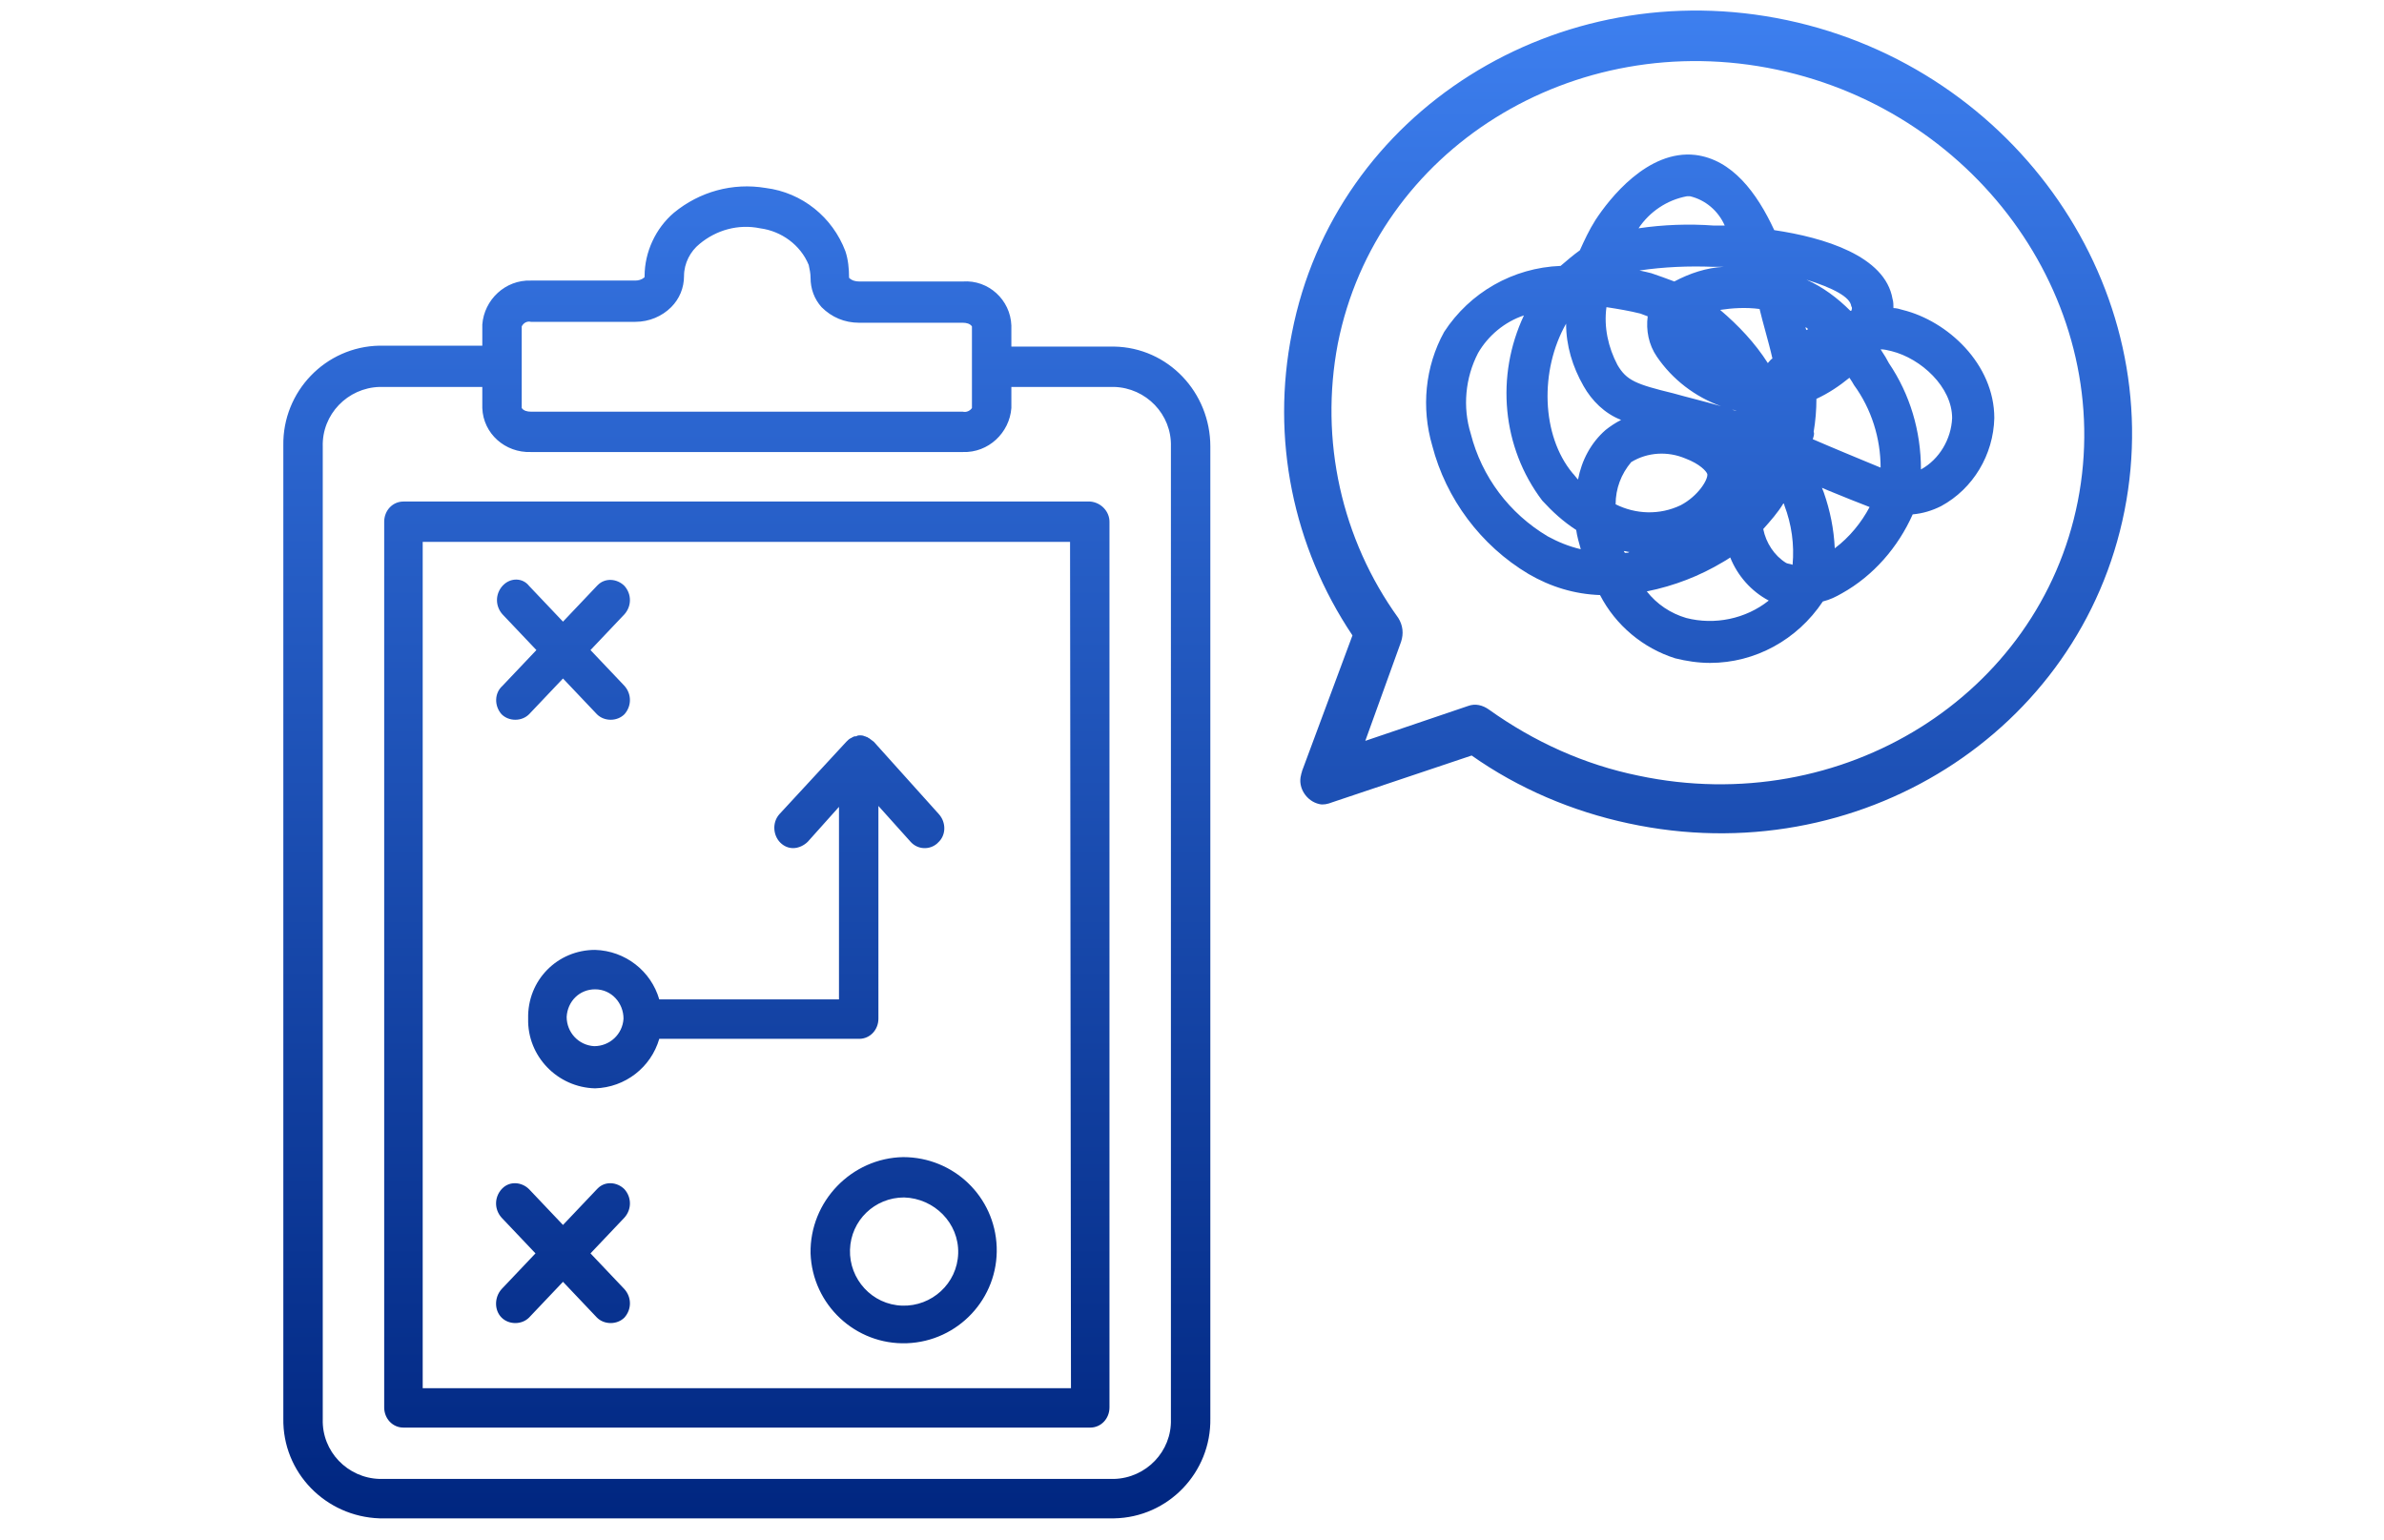 <?xml version="1.0" encoding="utf-8"?>
<!-- Generator: Adobe Illustrator 24.1.1, SVG Export Plug-In . SVG Version: 6.00 Build 0)  -->
<svg version="1.1" id="レイヤー_1" xmlns="http://www.w3.org/2000/svg" xmlns:xlink="http://www.w3.org/1999/xlink" x="0px"
	 y="0px" viewBox="0 0 260 168" style="enable-background:new 0 0 260 168;" xml:space="preserve">
<style type="text/css">
	.st0{fill:url(#パス_1196_1_);}
</style>
<linearGradient id="パス_1196_1_" gradientUnits="userSpaceOnUse" x1="-544.865" y1="465.711" x2="-544.865" y2="463.685" gradientTransform="matrix(99.473 0 0 -81.192 54330.977 37813.207)">
	<stop  offset="0" style="stop-color:#3D7FEF"/>
	<stop  offset="0.242" style="stop-color:#2D68D3"/>
	<stop  offset="1" style="stop-color:#002680"/>
</linearGradient>
<path id="パス_1196" class="st0" d="M143.9,87.7c-1.4-0.3-2.4-1.8-2-3.2c0-0.1,0.1-0.3,0.1-0.4l5.5-14.8c-6.5-9.7-8.9-21.5-6.6-33
	c4.7-24.1,29-39.4,54-34.1s41.6,29.3,36.8,53.5s-29.1,39.5-54.1,34.1c-6.1-1.3-12-3.8-17.1-7.4l-15.2,5.1
	C144.8,87.7,144.3,87.8,143.9,87.7z M193.8,7.6c-22.2-4.7-43.7,8.7-47.9,29.9c-2,10.5,0.4,21.3,6.6,29.9c0.5,0.8,0.6,1.7,0.3,2.6
	l-3.9,10.8l11.2-3.8c0.8-0.3,1.6-0.1,2.3,0.4c4.9,3.5,10.4,6,16.3,7.2c22.2,4.7,43.7-8.7,47.9-29.9C230.8,33.4,216,12.3,193.8,7.6
	L193.8,7.6z M186.5,72.3c-1.3,0-2.6-0.2-3.8-0.5c-3.5-1.1-6.5-3.6-8.2-6.9c-2.8-0.1-5.4-0.9-7.8-2.3c-5.2-3.1-9-8.2-10.5-14
	c-1.2-4.1-0.8-8.6,1.3-12.4c2.8-4.3,7.5-7,12.7-7.2c0.7-0.6,1.4-1.2,2.1-1.7c0.5-1.1,1-2.2,1.7-3.3c1.5-2.3,5.7-7.7,10.9-7.1
	c4,0.5,6.7,4.1,8.6,8.2c5.4,0.8,12.1,2.8,12.9,7.5c0.1,0.3,0.1,0.7,0.1,1c0.3,0,0.7,0.1,1,0.2c4.9,1.2,10,5.9,10,11.8
	c-0.1,4-2.3,7.7-5.8,9.6c-1,0.5-2,0.8-3.1,0.9c-1.6,3.6-4.3,6.7-7.7,8.6c-0.7,0.4-1.3,0.7-2.1,0.9C196,69.8,191.4,72.3,186.5,72.3
	L186.5,72.3z M179.6,64.5c1.1,1.4,2.6,2.4,4.3,2.9c3.1,0.8,6.5,0.1,9-1.9c-1.9-1-3.4-2.7-4.2-4.7c-0.3,0.2-0.6,0.4-0.8,0.5
	C185.4,62.8,182.6,63.9,179.6,64.5L179.6,64.5z M192.3,57.7c0.3,1.5,1.2,2.9,2.5,3.7c0.2,0.1,0.5,0.1,0.7,0.2
	c0.2-2.2-0.1-4.4-0.9-6.5l0,0l0,0c0-0.1,0-0.1-0.1-0.2C193.9,55.9,193.1,56.8,192.3,57.7L192.3,57.7z M177.1,60.1
	c0,0.1,0.1,0.1,0.1,0.2c0.2,0,0.4,0,0.5-0.1C177.5,60.2,177.3,60.1,177.1,60.1L177.1,60.1z M166.2,34.4c-2.1,0.7-3.9,2.2-5,4.1
	c-1.4,2.7-1.7,5.9-0.8,8.8c1.2,4.7,4.2,8.7,8.4,11.2c1.1,0.6,2.3,1.1,3.6,1.4c-0.2-0.7-0.4-1.4-0.5-2.1c-1.4-0.9-2.6-2-3.7-3.2
	C163.8,48.8,163.1,41,166.2,34.4L166.2,34.4z M198.7,53.2c0.1,0.2,0.1,0.3,0.2,0.5l0,0c0.7,2,1.1,4,1.2,6.1c1.6-1.2,2.9-2.8,3.8-4.5
	c-1.3-0.5-2.8-1.1-4.5-1.8L198.7,53.2z M176.2,55c2.2,1.1,4.8,1.2,7.1,0.1c1.9-1,3-2.8,2.9-3.4c-0.1-0.3-0.8-1.1-2.4-1.7
	c-1.9-0.8-4.1-0.7-5.9,0.4C176.8,51.7,176.2,53.3,176.2,55L176.2,55z M170.8,35.3c-2.9,5.1-2.7,12.2,0.7,16.3
	c0.2,0.2,0.4,0.5,0.6,0.7c0.4-2.1,1.4-4,3-5.4c0.5-0.4,1.1-0.8,1.7-1.1c-1.8-0.7-3.2-2.1-4.1-3.7C171.5,40,170.8,37.7,170.8,35.3
	L170.8,35.3z M205.1,38.1c0.4,0.6,0.7,1.1,0.9,1.5c2.3,3.4,3.5,7.4,3.5,11.6l0,0c2-1.1,3.3-3.3,3.4-5.6c0-3.4-3.4-6.5-6.6-7.3
	C205.9,38.2,205.5,38.1,205.1,38.1L205.1,38.1z M197.7,47.9c1.2,0.5,2.3,1,3.3,1.4c1.7,0.7,3.1,1.3,4.1,1.7c0-3.2-1-6.4-2.9-9
	c-0.1-0.2-0.3-0.5-0.5-0.8c-1.1,0.9-2.3,1.7-3.6,2.3c0,1.2-0.1,2.4-0.3,3.6C197.9,47.3,197.8,47.6,197.7,47.9L197.7,47.9z M192,50.5
	c0,0.1,0,0.1,0,0.2C192,50.7,192,50.6,192,50.5L192,50.5z M188.9,44.7l0.5,0.1l0,0l0,0C189.2,44.7,189,44.7,188.9,44.7L188.9,44.7z
	 M175.2,33.5c-0.3,2.2,0.2,4.4,1.2,6.3c1,1.7,2,2.1,6.1,3.1c1.4,0.4,3.1,0.8,5.2,1.4c-2.8-1-5.3-2.9-7-5.4c-0.9-1.3-1.2-2.9-1-4.4
	c-0.3-0.1-0.5-0.2-0.8-0.3C177.7,33.9,176.5,33.7,175.2,33.5L175.2,33.5z M187.6,33.8c2,1.7,3.8,3.6,5.2,5.8
	c0.2-0.2,0.3-0.4,0.5-0.5c-0.2-0.9-0.5-2-0.8-3.1c-0.2-0.7-0.4-1.5-0.6-2.3C190.4,33.5,188.9,33.6,187.6,33.8L187.6,33.8z
	 M196.9,35.7L197,36l0.2-0.1C197.1,35.8,197,35.7,196.9,35.7L196.9,35.7z M197,30.5c1.8,0.8,3.4,2,4.8,3.4l0.1,0
	c0.1-0.2,0.1-0.4,0-0.5C201.8,32.4,199.9,31.4,197,30.5L197,30.5z M178.8,29.5c0.5,0.1,0.9,0.2,1.3,0.3c0.9,0.3,1.7,0.6,2.5,0.9
	c1.7-0.9,3.5-1.5,5.4-1.6c-0.4,0-0.8,0-1.2,0C184.2,29,181.5,29.1,178.8,29.5L178.8,29.5z M184,21.4c-2.2,0.4-4.1,1.7-5.3,3.5
	c2.7-0.4,5.5-0.5,8.2-0.3c0.3,0,0.7,0,1.2,0c-0.7-1.6-2.1-2.8-3.8-3.2C184.3,21.4,184.1,21.4,184,21.4L184,21.4z M121.5,37.8h-11.2
	v-2.3c-0.1-2.8-2.5-5-5.3-4.8H93.7c-0.4,0-0.8-0.1-1.1-0.4c0-1-0.1-2-0.4-2.9c-1.4-3.7-4.7-6.4-8.7-6.9c-3.6-0.6-7.2,0.4-10,2.7
	c-2,1.7-3.2,4.3-3.2,6.9c0,0.1,0,0.2-0.1,0.2c-0.2,0.2-0.6,0.3-0.9,0.3H57.9c-2.8-0.1-5.1,2.1-5.3,4.8v2.3H41.4
	c-5.9,0.1-10.6,5-10.5,10.9v106.1c-0.1,5.9,4.6,10.7,10.5,10.9h80.1c5.9-0.1,10.6-5,10.5-10.9V48.7C132,42.8,127.4,37.9,121.5,37.8
	L121.5,37.8z M57.9,35.1h11.4c1.5,0,2.9-0.6,3.9-1.6c0.9-0.9,1.4-2.1,1.4-3.4c0-1.4,0.7-2.7,1.7-3.5c1.8-1.5,4.2-2.2,6.6-1.7
	c2.3,0.3,4.4,1.8,5.3,4c0.1,0.5,0.2,0.9,0.2,1.4c0,1.2,0.4,2.3,1.2,3.2c1.1,1.1,2.5,1.7,4.1,1.7H105c0.4,0,0.8,0.1,1,0.4v8.9
	c-0.2,0.3-0.6,0.5-1,0.4H57.9c-0.4,0-0.8-0.1-1-0.4v-8.9C57.1,35.2,57.5,35,57.9,35.1L57.9,35.1z M127.7,154.8
	c0.1,3.5-2.7,6.4-6.2,6.5H41.4c-3.5-0.1-6.3-3-6.2-6.5V48.7c-0.1-3.5,2.7-6.4,6.2-6.5h11.2v2.3c0.1,2.8,2.5,4.9,5.3,4.8H105
	c2.8,0.1,5.1-2.1,5.3-4.8v-2.3h11.2c3.5,0.1,6.3,3,6.2,6.5L127.7,154.8L127.7,154.8z M118.9,54.7H44c-1.2,0-2.1,1-2.1,2.2
	c0,0,0,0,0,0v96.6c0,1.2,0.9,2.2,2.1,2.2c0,0,0,0,0,0h74.9c1.2,0,2.1-1,2.1-2.2c0,0,0,0,0,0V56.9C121,55.8,120.1,54.8,118.9,54.7
	L118.9,54.7z M116.8,151.4H46.1V59.1h70.6L116.8,151.4z M57.6,111.1c-0.1,4.1,3.2,7.5,7.3,7.6c3.3-0.1,6.1-2.3,7-5.4h21.8
	c1.2,0,2.1-1,2.1-2.2c0,0,0,0,0,0V87.9l3.5,3.9c0.8,0.9,2.1,0.9,2.9,0.2c0,0,0,0,0.1-0.1c0.9-0.8,0.9-2.2,0.1-3.1l-7.1-7.9
	c0,0,0,0,0,0c-0.1-0.1-0.3-0.2-0.4-0.3c-0.1-0.1-0.2-0.1-0.3-0.2c-0.1,0-0.2-0.1-0.3-0.1c-0.2-0.1-0.4-0.1-0.5-0.1
	c-0.1,0-0.3,0-0.4,0.1c-0.1,0-0.3,0-0.4,0.1c-0.1,0-0.1,0.1-0.2,0.1c-0.2,0.1-0.3,0.2-0.5,0.4l0,0L85,88.8c-0.8,0.9-0.7,2.3,0.1,3.1
	c0.4,0.4,0.9,0.6,1.4,0.6c0.6,0,1.2-0.3,1.6-0.7l3.4-3.8v21H71.9c-0.9-3.1-3.7-5.3-7-5.4C60.8,103.6,57.5,106.9,57.6,111.1
	C57.6,111.1,57.6,111.1,57.6,111.1L57.6,111.1z M68,111.1c-0.1,1.7-1.5,3-3.2,3c-1.7-0.1-3-1.5-3-3.2c0.1-1.7,1.4-3,3.1-3
	C66.7,107.9,68,109.4,68,111.1L68,111.1z M88.4,136.7c0.2,5.6,4.9,10,10.5,9.8c5.6-0.2,10-4.9,9.8-10.5c-0.2-5.5-4.7-9.8-10.2-9.8
	C92.9,126.3,88.3,131,88.4,136.7L88.4,136.7z M104.5,136.7c-0.1,3.3-2.9,5.8-6.1,5.7c-3.3-0.1-5.8-2.9-5.7-6.1
	c0.1-3.2,2.7-5.7,5.9-5.7C101.9,130.7,104.6,133.4,104.5,136.7L104.5,136.7z M54.7,77.9c0.8,0.8,2.2,0.8,3,0c0,0,0,0,0,0l3.7-3.9
	l3.7,3.9c0.8,0.8,2.2,0.8,3,0c0,0,0,0,0,0c0.8-0.9,0.8-2.2,0-3.1l-3.7-3.9l3.7-3.9c0.8-0.9,0.8-2.2,0-3.1c-0.8-0.8-2.1-0.9-2.9-0.1
	c0,0-0.1,0.1-0.1,0.1l-3.7,3.9l-3.7-3.9C57,63,55.7,63,54.9,63.8c0,0-0.1,0.1-0.1,0.1c-0.8,0.9-0.8,2.2,0,3.1l3.7,3.9l-3.7,3.9
	C53.9,75.6,53.9,77,54.7,77.9L54.7,77.9z M54.7,143.7c0.8,0.8,2.2,0.8,3,0c0,0,0,0,0,0l3.7-3.9l3.7,3.9c0.8,0.8,2.2,0.8,3,0
	c0,0,0,0,0,0c0.8-0.9,0.8-2.2,0-3.1l-3.7-3.9l3.7-3.9c0.8-0.9,0.8-2.2,0-3.1c-0.8-0.8-2.1-0.9-2.9-0.1c0,0-0.1,0.1-0.1,0.1l-3.7,3.9
	l-3.7-3.9c-0.8-0.8-2.1-0.9-2.9-0.1c0,0-0.1,0.1-0.1,0.1c-0.8,0.9-0.8,2.2,0,3.1l3.7,3.9l-3.7,3.9C53.9,141.5,53.9,142.9,54.7,143.7
	L54.7,143.7z"/>
</svg>
